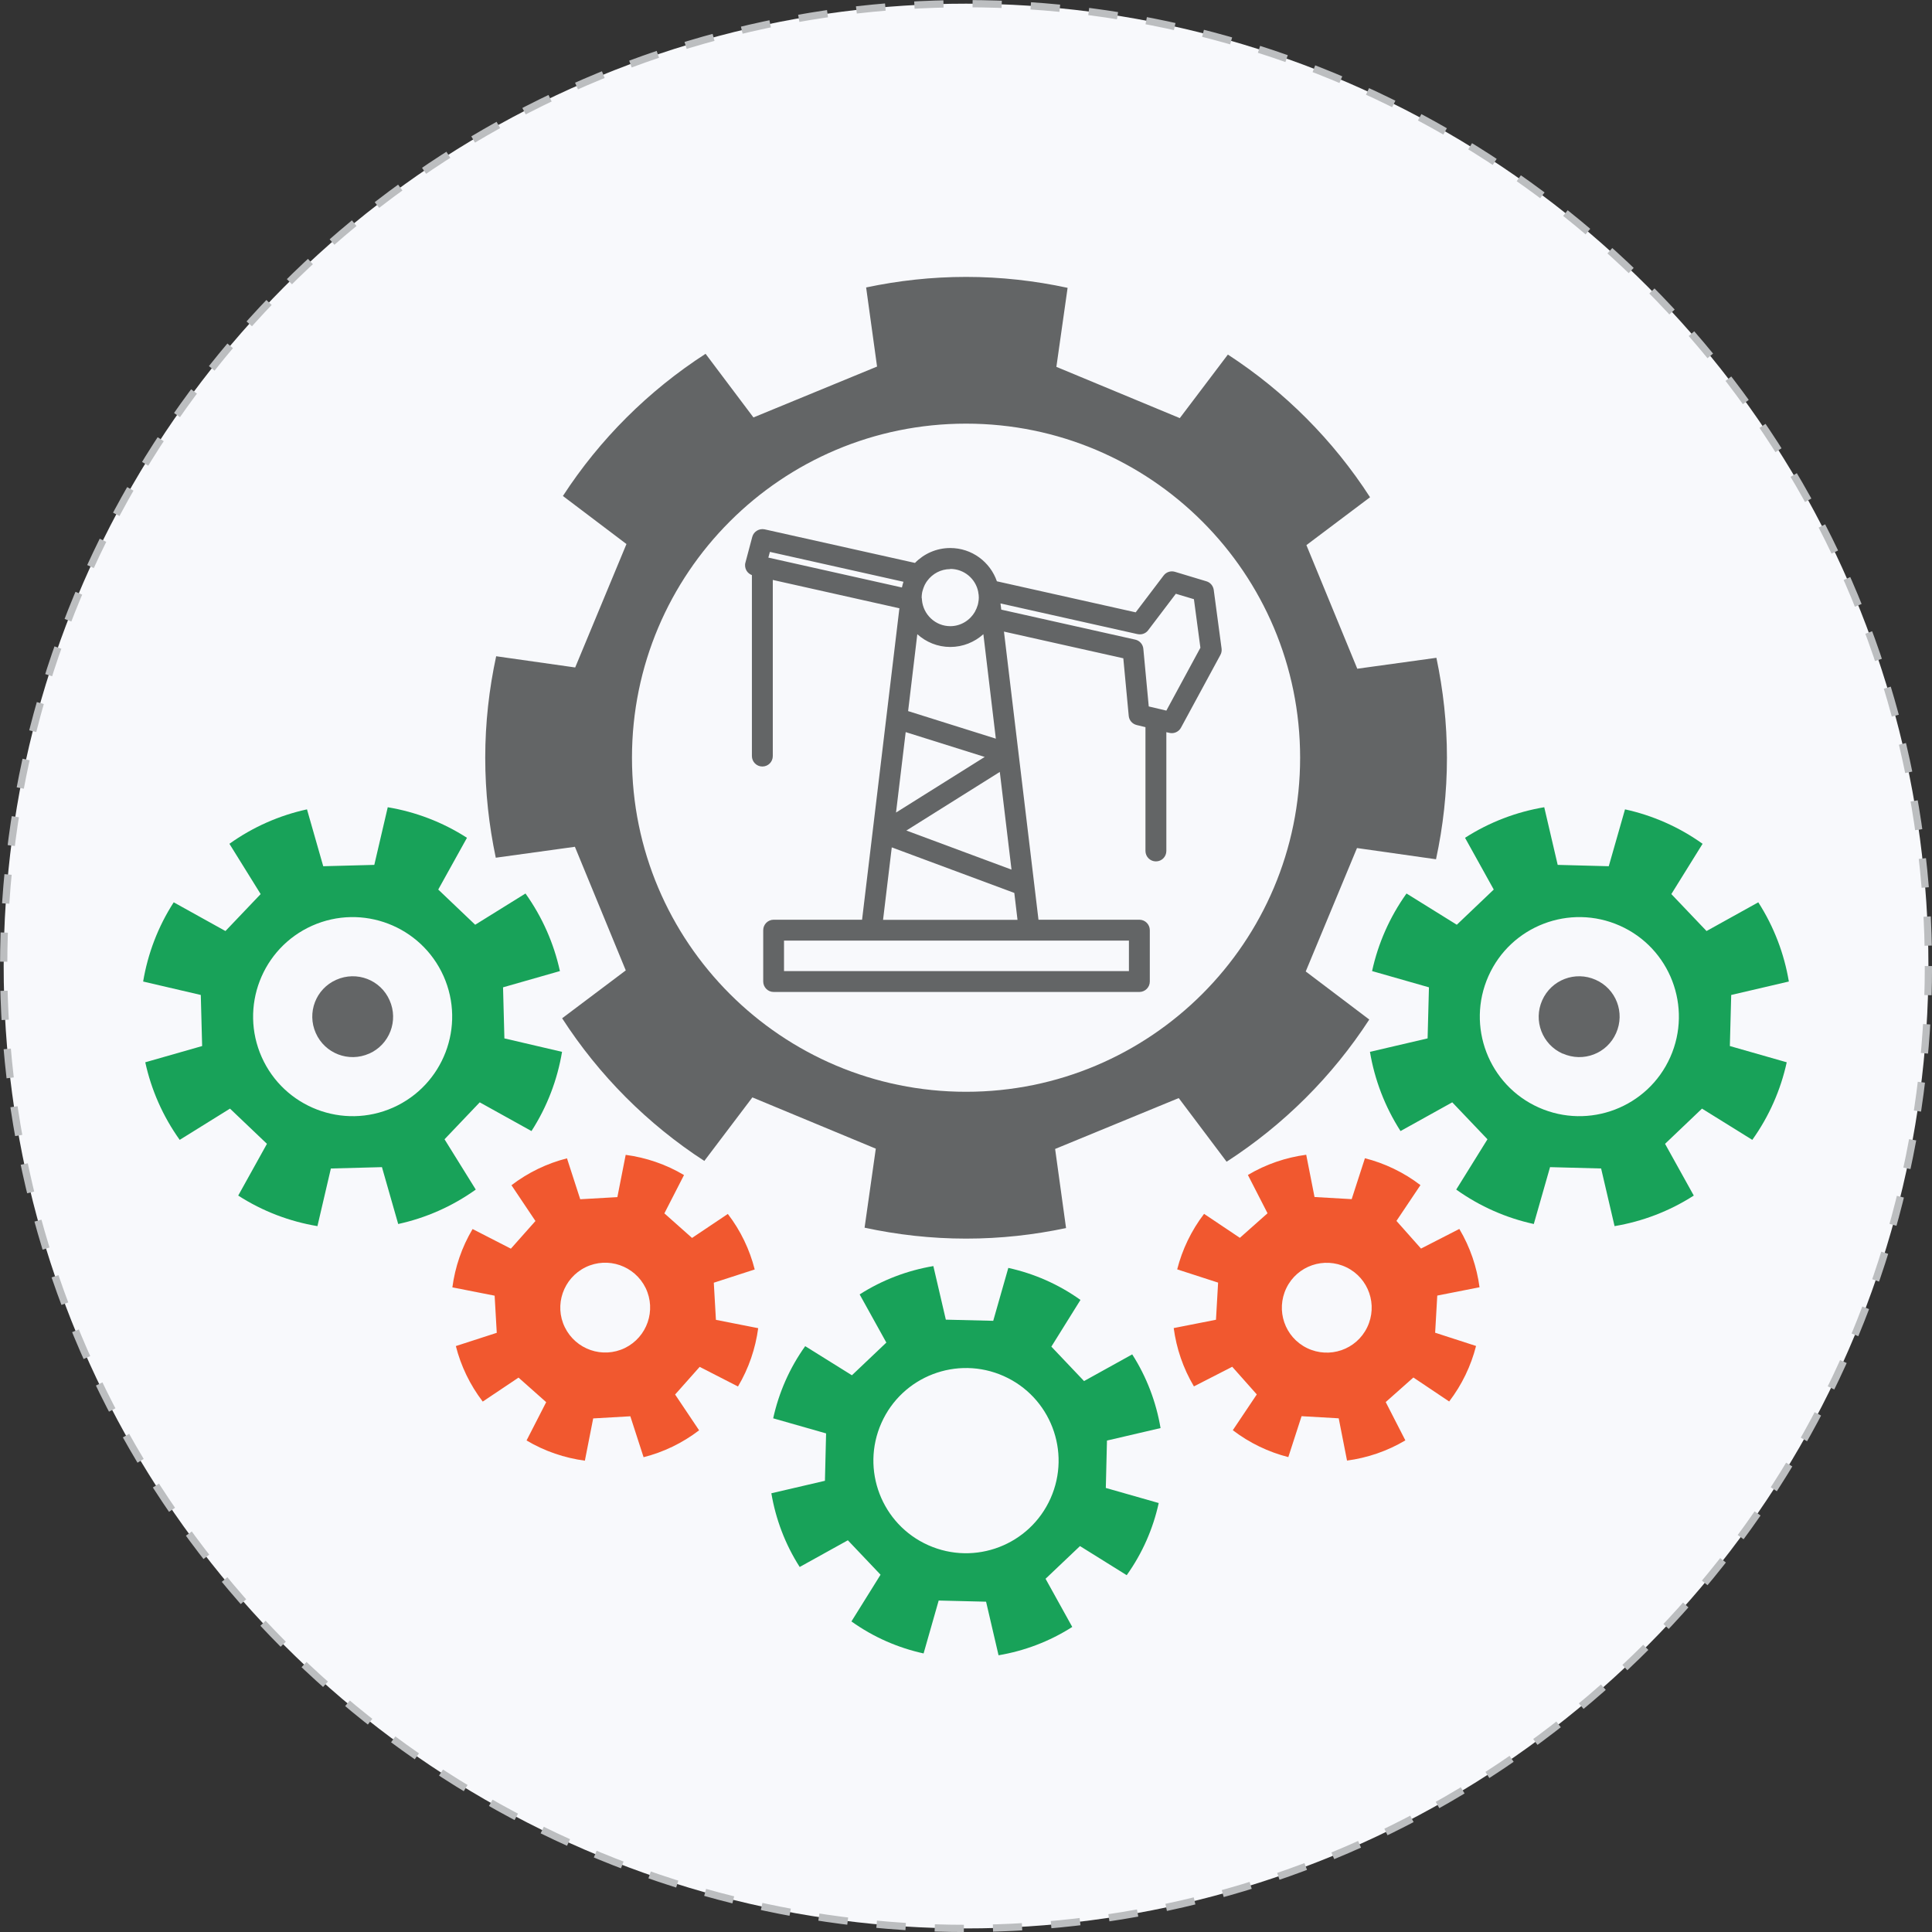 <?xml version="1.0" encoding="UTF-8"?><svg xmlns="http://www.w3.org/2000/svg" viewBox="0 0 199.75 199.75"><rect x="0" y="0" width="199.75" height="199.75" fill="#333333" stroke="none"/><defs><style>.cls-1{fill:#f1582f;}.cls-2{fill:#636566;}.cls-3{fill:#18a259;}.cls-4{fill:none;stroke:#bcbec0;stroke-dasharray:3.01 3.01;stroke-miterlimit:10;stroke-width:.75px;}.cls-5{fill:#f8f9fc;}</style></defs><g id="Layer_6"><circle class="cls-5" cx="99.88" cy="99.88" r="99.5"/><circle class="cls-4" cx="99.88" cy="99.88" r="99.5"/></g><g id="Layer_2"><path class="cls-2" d="M137.7,62.75l-2.63-6.39,6.58-4.95c-3.81-5.9-8.82-10.93-14.7-14.75l-4.97,6.57-6.38-2.65-6.38-2.65,1.16-8.17c-3.38-.73-6.89-1.13-10.49-1.13s-7.01.39-10.34,1.09l1.13,8.18-6.39,2.63-6.39,2.63-4.95-6.58c-5.9,3.81-10.93,8.82-14.75,14.7l6.57,4.97-2.65,6.38-2.65,6.38-8.17-1.16c-.73,3.38-1.13,6.89-1.13,10.49s.39,7.01,1.09,10.34l8.18-1.13,2.63,6.39,2.63,6.39-6.58,4.95c3.81,5.9,8.82,10.93,14.7,14.75l4.97-6.57,6.38,2.65,6.38,2.65-1.16,8.17c3.38.73,6.89,1.13,10.49,1.13s7.01-.39,10.34-1.09l-1.13-8.18,6.39-2.63,6.39-2.63,4.95,6.58c5.9-3.81,10.93-8.82,14.75-14.7l-6.57-4.97,2.65-6.38,2.65-6.38,8.17,1.16c.73-3.38,1.13-6.89,1.13-10.49s-.39-7.01-1.09-10.34l-8.18,1.13-2.63-6.39ZM99.88,112.88c-19.07,0-34.54-15.46-34.54-34.54s15.46-34.54,34.54-34.54,34.54,15.46,34.54,34.54-15.46,34.54-34.54,34.54Z"/><path class="cls-3" d="M52.01,102.08l5.88-1.68c-.62-2.84-1.81-5.57-3.56-8.02l-5.2,3.23-1.91-1.82-1.91-1.82,2.97-5.35c-2.53-1.63-5.32-2.68-8.19-3.16l-1.39,5.96-2.64.07-2.64.07-1.68-5.88c-2.84.62-5.57,1.81-8.02,3.56l3.23,5.2-1.82,1.91-1.82,1.91-5.35-2.97c-1.63,2.53-2.68,5.32-3.16,8.19l5.96,1.39.07,2.64.07,2.64-5.88,1.68c.62,2.84,1.81,5.57,3.56,8.02l5.2-3.23,1.91,1.82,1.91,1.82-2.97,5.35c2.53,1.63,5.32,2.68,8.19,3.16l1.39-5.96,2.64-.07,2.64-.07,1.68,5.88c2.84-.62,5.57-1.81,8.02-3.56l-3.23-5.2,1.82-1.91,1.82-1.91,5.35,2.97c1.63-2.53,2.68-5.32,3.16-8.19l-5.96-1.39-.07-2.64-.07-2.64ZM40.65,114.51c-5.19,2.31-11.27-.02-13.59-5.21-2.31-5.19.02-11.27,5.21-13.59,5.19-2.31,11.27.02,13.59,5.21,2.31,5.19-.02,11.27-5.21,13.59Z"/><path class="cls-2" d="M38.17,108.93c-2.11.94-4.58,0-5.52-2.12-.94-2.11,0-4.58,2.12-5.51,2.11-.94,4.58,0,5.51,2.12.94,2.11,0,4.58-2.12,5.52Z"/><path class="cls-1" d="M73.8,132.62l4.23-1.37c-.52-2.05-1.45-4.01-2.78-5.74l-3.7,2.48-1.43-1.27-1.43-1.27,2.03-3.96c-1.88-1.12-3.94-1.81-6.03-2.09l-.86,4.37-1.92.11-1.92.11-1.37-4.23c-2.05.52-4,1.45-5.74,2.78l2.48,3.7-1.27,1.43-1.27,1.43-3.96-2.03c-1.12,1.88-1.81,3.94-2.09,6.03l4.37.86.11,1.92.11,1.92-4.23,1.37c.52,2.05,1.45,4,2.78,5.74l3.7-2.48,1.43,1.27,1.43,1.27-2.03,3.96c1.88,1.12,3.94,1.81,6.03,2.09l.86-4.37,1.92-.11,1.92-.11,1.37,4.23c2.05-.52,4-1.45,5.74-2.78l-2.48-3.7,1.27-1.43,1.27-1.43,3.96,2.03c1.12-1.88,1.81-3.94,2.09-6.03l-4.37-.86-.11-1.92-.11-1.92ZM64.61,139.37c-2.31,1.12-5.08.16-6.21-2.14s-.16-5.08,2.14-6.21c2.31-1.12,5.08-.16,6.21,2.14,1.12,2.31.16,5.08-2.14,6.21Z"/><path class="cls-3" d="M147.67,104.72l-.07,2.64-5.96,1.39c.48,2.86,1.53,5.65,3.16,8.19l5.35-2.97,1.82,1.91,1.82,1.91-3.23,5.2c2.45,1.75,5.18,2.94,8.02,3.56l1.68-5.88,2.64.07,2.64.07,1.39,5.96c2.86-.48,5.65-1.53,8.19-3.16l-2.97-5.35,1.91-1.82,1.91-1.82,5.2,3.23c1.75-2.45,2.94-5.18,3.56-8.02l-5.88-1.68.07-2.64.07-2.64,5.96-1.39c-.48-2.86-1.53-5.65-3.16-8.19l-5.35,2.97-1.82-1.91-1.82-1.91,3.23-5.2c-2.45-1.75-5.18-2.94-8.02-3.56l-1.68,5.88-2.64-.07-2.64-.07-1.39-5.96c-2.86.48-5.65,1.53-8.19,3.16l2.97,5.35-1.91,1.82-1.91,1.82-5.2-3.23c-1.75,2.45-2.94,5.18-3.56,8.02l5.88,1.68-.07,2.64ZM153.89,100.92c2.31-5.19,8.4-7.52,13.59-5.21,5.19,2.31,7.52,8.4,5.21,13.59-2.31,5.19-8.4,7.52-13.59,5.21-5.19-2.31-7.52-8.4-5.21-13.59Z"/><path class="cls-2" d="M161.58,108.93c2.11.94,4.58,0,5.51-2.12.94-2.11,0-4.58-2.12-5.51-2.11-.94-4.58,0-5.52,2.12-.94,2.11,0,4.58,2.12,5.52Z"/><path class="cls-3" d="M85.35,150.65l-.06,2.45-5.54,1.29c.45,2.66,1.42,5.26,2.93,7.62l4.98-2.76,1.69,1.78,1.69,1.78-3.01,4.83c2.28,1.63,4.82,2.73,7.46,3.31l1.56-5.47,2.45.06,2.45.06,1.29,5.54c2.66-.45,5.26-1.42,7.62-2.93l-2.76-4.98,1.78-1.69,1.78-1.69,4.83,3.01c1.63-2.28,2.73-4.82,3.31-7.46l-5.47-1.56.06-2.45.06-2.45,5.54-1.29c-.45-2.66-1.42-5.26-2.93-7.62l-4.98,2.76-1.69-1.78-1.69-1.78,3.01-4.83c-2.28-1.63-4.82-2.73-7.46-3.31l-1.56,5.47-2.45-.06-2.45-.06-1.29-5.54c-2.66.45-5.26,1.42-7.62,2.93l2.76,4.98-1.78,1.69-1.78,1.69-4.83-3.01c-1.63,2.28-2.73,4.82-3.31,7.46l5.47,1.56-.06,2.45ZM91.13,147.12c2.15-4.83,7.81-7,12.64-4.85,4.83,2.15,7,7.81,4.85,12.64-2.15,4.83-7.81,7-12.64,4.85-4.83-2.15-7-7.81-4.85-12.64Z"/><path class="cls-1" d="M125.83,134.53l-.11,1.92-4.37.86c.28,2.09.97,4.15,2.09,6.03l3.96-2.03,1.27,1.43,1.27,1.43-2.48,3.7c1.74,1.33,3.7,2.26,5.74,2.78l1.37-4.23,1.92.11,1.92.11.86,4.37c2.09-.28,4.15-.97,6.03-2.09l-2.03-3.96,1.43-1.27,1.43-1.27,3.7,2.48c1.33-1.74,2.26-3.7,2.78-5.74l-4.23-1.37.11-1.92.11-1.92,4.37-.86c-.28-2.09-.97-4.15-2.09-6.03l-3.96,2.03-1.27-1.43-1.27-1.43,2.48-3.7c-1.74-1.33-3.7-2.26-5.74-2.78l-1.37,4.23-1.92-.11-1.92-.11-.86-4.37c-2.09.28-4.15.97-6.03,2.09l2.03,3.96-1.43,1.27-1.43,1.27-3.7-2.48c-1.33,1.74-2.26,3.7-2.78,5.74l4.23,1.37-.11,1.92ZM133,133.17c1.12-2.31,3.9-3.26,6.21-2.14,2.31,1.12,3.26,3.9,2.14,6.21s-3.9,3.26-6.21,2.14c-2.31-1.12-3.26-3.9-2.14-6.21Z"/><path class="cls-2" d="M77.74,59.46v18.71c0,.59.48,1.08,1.08,1.08s1.08-.48,1.08-1.08v-18.21l13.09,2.93-1.35,11.27s0,0,0,0l-2.51,20.93h-9.14c-.59,0-1.08.48-1.08,1.08v5.31c0,.59.48,1.08,1.08,1.08h37.81c.59,0,1.08-.48,1.08-1.08v-5.31c0-.59-.48-1.08-1.08-1.08h-10.43l-3.57-29.79,12.34,2.76.56,5.95c.04.46.37.84.82.95l.91.22v12.8c0,.59.48,1.08,1.08,1.08s1.08-.48,1.08-1.08v-12.28l.31.07c.08.02.17.03.25.03.39,0,.76-.21.95-.56l4.08-7.53c.11-.2.15-.43.12-.66l-.81-6.06c-.06-.42-.35-.77-.76-.89l-3.25-.98c-.43-.13-.9.02-1.17.38l-2.89,3.81-14.35-3.21c-.69-2-2.59-3.44-4.82-3.44-1.43,0-2.72.59-3.65,1.54l-15.54-3.47c-.56-.12-1.13.22-1.28.77l-.71,2.67c-.08.28-.03.59.12.84.13.21.32.36.55.45ZM101.67,65.56l1.29,10.81-9.07-2.85.95-7.95c.91.82,2.1,1.32,3.41,1.32s2.51-.5,3.42-1.32ZM93.63,75.69l8.18,2.57-9.17,5.75,1-8.32ZM103.37,79.81l1.21,10.1-10.87-4.04,9.66-6.06ZM116.72,100.4h-35.66v-3.15h35.66v3.15ZM91.3,95.1l.9-7.49,12.67,4.71.33,2.78h-13.9ZM117.62,65.56c.41.09.84-.06,1.09-.4l2.86-3.77,1.87.56.67,5.02-3.52,6.5-1.82-.43-.56-5.96c-.04-.46-.38-.85-.84-.95l-13.85-3.1-.08-.64,14.16,3.17ZM98.25,58.82c1.43,0,2.63,1.02,2.89,2.38,0,0,0,.01,0,.02.04.2.06.39.06.56s-.02.33-.05.49c-.01.07-.02.14-.04.21-.01.05-.03.09-.04.13-.06.21-.15.41-.26.61,0,0,0,.02-.01.03-.51.88-1.46,1.49-2.55,1.49-1.54,0-2.8-1.2-2.93-2.71,0-.01,0-.02,0-.03,0-.06-.01-.13-.03-.22,0-.18.02-.35.05-.52.01-.08.04-.15.06-.23.02-.08.05-.17.08-.25.04-.1.08-.2.12-.29.02-.04.04-.07.06-.11.06-.11.13-.23.21-.33,0,0,0,0,0,0,.54-.73,1.4-1.21,2.37-1.21ZM79.6,57.06l13.81,3.09h0c-.06.19-.12.39-.16.59l-13.81-3.09.16-.59Z"/></g></svg>
